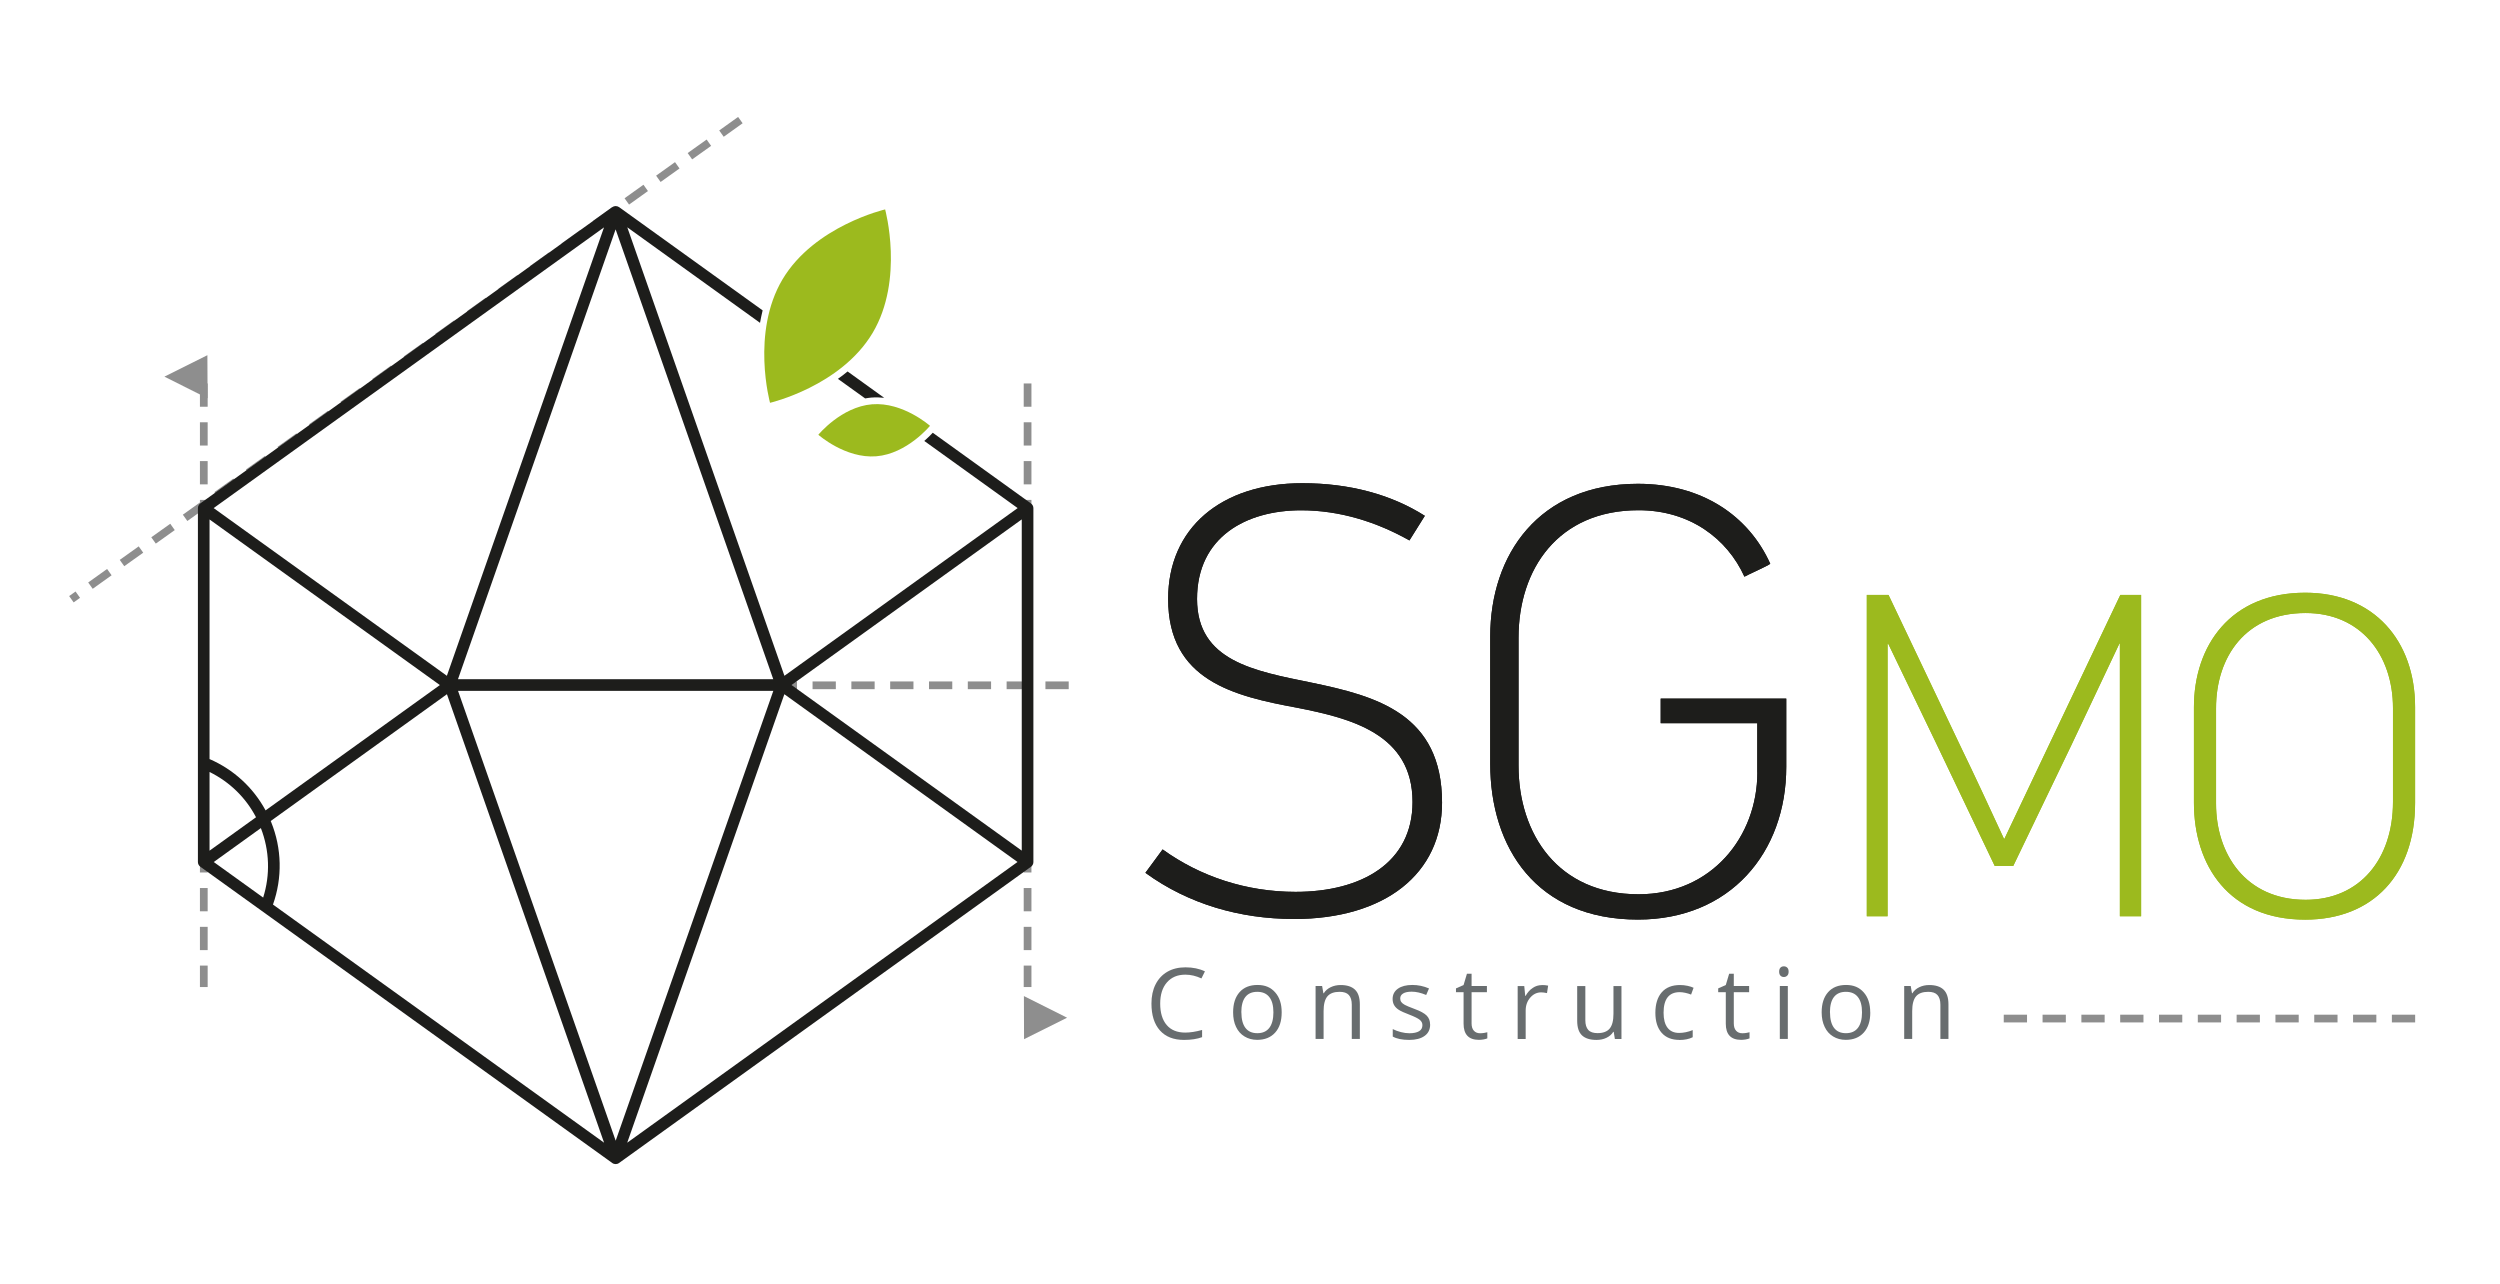 <?xml version="1.0" encoding="UTF-8"?><svg id="Calque_1" xmlns="http://www.w3.org/2000/svg" viewBox="0 0 371.64 190.8"><defs><style>.cls-1{fill:#686d6f;}.cls-2{fill:#9cba1e;}.cls-3{fill:#8e8e8e;}.cls-4{fill:#1d1d1b;}</style></defs><g><g><path class="cls-4" d="M192.32,136.61c-7.96,0-15.65-2.2-22.05-6.86l2.56-3.48c5.58,4.03,12.44,6.31,19.76,6.31,9.79,0,17.39-4.3,17.39-13.36,0-10.16-9.24-12.44-17.11-14-9.42-1.74-19.22-4.03-19.22-16.19,0-10.52,7.87-17.2,19.95-17.2,6.95,0,13.17,1.65,18.21,4.85l-2.29,3.66c-4.85-2.74-10.34-4.48-16.1-4.48-8.14,0-15.47,3.94-15.47,13.18s8.51,10.7,17.02,12.44c9.7,2.01,19.4,4.67,19.4,17.84,0,10.52-8.42,17.3-22.05,17.3Z"/><path class="cls-4" d="M261.23,114.83v-7.32h-14.36v-3.66h18.67v10.16c0,12.72-8.33,22.69-22.05,22.69-15.1,0-21.96-10.7-21.96-23.15v-18.94c0-12.17,7.23-22.69,21.96-22.69,9.52,0,16.47,4.76,19.67,11.89-.46,.36-3.39,1.65-3.84,1.92-2.56-5.67-8.14-9.88-15.74-9.88-11.98,0-17.84,8.78-17.84,18.94v19.03c0,10.16,5.86,19.12,17.84,19.12,10.89,0,17.66-8.6,17.66-18.12Z"/><path class="cls-2" d="M315.14,95.65h-.07l-7.14,15.1-8.65,17.98h-2.75l-8.65-18.12-7.21-14.97q0,.07-.07,.07v40.5h-3.09v-47.77h3.23l10.71,22.52c2.2,4.53,4.32,9.13,6.45,13.73h.07l6.52-13.73,10.71-22.52h3.09v47.77h-3.16v-40.57Z"/><path class="cls-2" d="M359.02,105.13v14.21c0,10.64-6.25,17.37-16.34,17.37-11.33,0-16.54-8.03-16.54-17.37v-14.21c0-9.13,5.42-17.02,16.54-17.02,10.23,0,16.34,7.14,16.34,17.02Zm-29.59,.14v14.21c0,7.48,4.39,14.28,13.32,14.28,8.1,0,12.98-6.11,12.98-14.55v-13.94c0-7.96-4.81-14.14-12.98-14.14-8.92,0-13.32,6.52-13.32,14.14Z"/></g><path class="cls-3" d="M153.33,146.73h-1.15v-3.19h1.15v3.19Zm0-5.49h-1.15v-3.46h1.15v3.46Zm0-5.77h-1.15v-3.46h1.15v3.46Zm0-5.77h-1.15v-3.46h1.15v3.46Zm0-5.77h-1.15v-3.46h1.15v3.46Zm0-5.77h-1.15v-3.46h1.15v3.46Zm0-5.77h-1.15v-3.46h1.15v3.46Zm0-5.77h-1.15v-3.46h1.15v3.46Zm0-5.77h-1.15v-3.46h1.15v3.46Zm0-5.77h-1.15v-3.46h1.15v3.46Zm0-5.77h-1.15v-3.46h1.15v3.46Zm0-5.77h-1.15v-3.46h1.15v3.46Zm0-5.77h-1.15v-3.46h1.15v3.46Zm0-5.77h-1.15v-3.46h1.15v3.46Zm0-5.77h-1.15v-3.46h1.15v3.46Zm0-5.77h-1.15v-3.46h1.15v3.46Z"/><path class="cls-3" d="M10.95,89.55l-.67-.94,.95-.68,.67,.94-.95,.68Zm2.83-2.02l-.67-.94,2.81-2.01,.67,.94-2.81,2.01Zm4.69-3.36l-.67-.94,2.82-2.01,.67,.94-2.82,2.01Zm4.69-3.36l-.67-.94,2.82-2.01,.67,.94-2.82,2.01Zm4.69-3.36l-.67-.94,2.81-2.01,.67,.94-2.81,2.01Zm4.69-3.36l-.67-.94,2.82-2.01,.67,.94-2.82,2.01Zm4.69-3.36l-.67-.94,2.82-2.01,.67,.94-2.82,2.01Zm4.69-3.36l-.67-.94,2.81-2.01,.67,.94-2.81,2.01Zm4.69-3.36l-.67-.94,2.82-2.01,.67,.94-2.82,2.01Zm4.69-3.36l-.67-.94,2.82-2.01,.67,.94-2.82,2.01Zm4.69-3.36l-.67-.94,2.81-2.01,.67,.94-2.81,2.01Zm4.69-3.36l-.67-.94,2.82-2.01,.67,.94-2.82,2.01Zm4.69-3.36l-.67-.94,2.81-2.01,.67,.94-2.81,2.01Zm4.69-3.36l-.67-.94,2.81-2.01,.67,.94-2.81,2.01Zm4.69-3.36l-.67-.94,2.82-2.01,.67,.94-2.82,2.01Zm4.69-3.36l-.67-.94,2.81-2.01,.67,.94-2.81,2.01Zm4.69-3.36l-.67-.94,2.81-2.01,.67,.94-2.81,2.01Zm4.69-3.36l-.67-.94,2.82-2.01,.67,.94-2.82,2.01Zm4.69-3.36l-.67-.94,2.81-2.01,.67,.94-2.81,2.01Zm4.69-3.36l-.67-.94,2.81-2.01,.67,.94-2.81,2.01Zm4.69-3.36l-.67-.94,2.82-2.01,.67,.94-2.82,2.01Zm4.69-3.36l-.67-.94,2.81-2.01,.67,.94-2.81,2.01Z"/><path class="cls-3" d="M30.87,146.73h-1.15v-3.19h1.15v3.19Zm0-5.49h-1.15v-3.46h1.15v3.46Zm0-5.77h-1.15v-3.46h1.15v3.46Zm0-5.77h-1.15v-3.46h1.15v3.46Zm0-5.77h-1.15v-3.46h1.15v3.46Zm0-5.77h-1.15v-3.46h1.15v3.46Zm0-5.77h-1.15v-3.46h1.15v3.46Zm0-5.77h-1.15v-3.46h1.15v3.46Zm0-5.77h-1.15v-3.46h1.15v3.46Zm0-5.77h-1.15v-3.46h1.15v3.46Zm0-5.77h-1.15v-3.46h1.15v3.46Zm0-5.77h-1.15v-3.46h1.15v3.46Zm0-5.77h-1.15v-3.46h1.15v3.46Zm0-5.77h-1.15v-3.46h1.15v3.46Zm0-5.77h-1.15v-3.46h1.15v3.46Zm0-5.77h-1.15v-3.46h1.15v3.46Z"/><path class="cls-3" d="M158.87,102.45h-3.46v-1.15h3.46v1.15Zm-5.77,0h-3.46v-1.15h3.46v1.15Zm-5.77,0h-3.46v-1.15h3.46v1.15Zm-5.77,0h-3.46v-1.15h3.46v1.15Zm-5.77,0h-3.46v-1.15h3.46v1.15Zm-5.77,0h-3.46v-1.15h3.46v1.15Zm-5.77,0h-3.46v-1.15h3.46v1.15Zm-5.77,0h-3.46v-1.15h3.46v1.15Zm-5.77,0h-3.46v-1.15h3.46v1.15Zm-5.77,0h-3.46v-1.15h3.46v1.15Zm-5.77,0h-3.46v-1.15h3.46v1.15Zm-5.77,0h-3.46v-1.15h3.46v1.15Zm-5.77,0h-3.46v-1.15h3.46v1.15Zm-5.77,0h-3.46v-1.15h3.46v1.15Zm-5.77,0h-3.46v-1.15h3.46v1.15Zm-5.77,0h-3.46v-1.15h3.46v1.15Z"/><polygon class="cls-3" points="30.86 59.21 24.44 55.99 30.83 52.8 30.86 59.21"/><polygon class="cls-3" points="152.21 148.07 158.63 151.29 152.23 154.48 152.21 148.07"/><path class="cls-2" d="M129.72,49.49c-4.73,7.94-15.25,10.39-15.25,10.39,0,0-2.86-10.42,1.86-18.36,4.73-7.94,15.25-10.39,15.25-10.39,0,0,2.86,10.42-1.86,18.36Z"/><path class="cls-2" d="M130.26,67.83c-4.58,.37-8.61-3.2-8.61-3.2,0,0,3.41-4.16,7.99-4.53,4.58-.37,8.61,3.2,8.61,3.2,0,0-3.41,4.16-7.99,4.53Z"/><g><path class="cls-4" d="M153.62,75.53c0-.28-.15-.55-.37-.69h.01s-.06-.05-.06-.05l-.05-.03-14.49-10.43c-.27,.29-.7,.74-1.26,1.22l13.88,9.98-34.67,24.93h0s-23.36-66.67-23.36-66.67h0s19.73,14.2,19.73,14.2c.11-.61,.24-1.23,.39-1.85l-21.34-15.35c-.31-.21-.71-.21-1.01,0L29.84,74.79l-.06,.04h.01c-.22,.15-.37,.42-.37,.7v52.62c0,.28,.15,.55,.37,.7h0s61.23,44.04,61.23,44.04c.15,.11,.33,.16,.5,.16s.35-.05,.5-.16l61.17-43.99s0,0,0,0c0,0,0,0,0,0l.06-.04h0c.22-.15,.37-.42,.37-.7v-52.62Zm-62.1-41.42l23.43,66.86h-46.87l23.43-66.86Zm-1.73-.31h0s-23.36,66.66-23.36,66.66h0s-34.67-24.93-34.67-24.93l58.03-41.73Zm-24.4,68.04l-25.91,18.63c-1.84-3.4-4.74-6.07-8.33-7.63v-35.62l34.24,24.62Zm-34.24,12.92c2.98,1.47,5.38,3.8,6.91,6.73l-6.91,4.97v-11.7Zm.63,13.38l7-5.04c1.29,3.34,1.41,6.95,.34,10.33l-7.35-5.29h0Zm8.8,6.33c1.41-4,1.33-8.32-.28-12.29-.02-.04-.04-.09-.06-.13l26.2-18.85h0s23.36,66.67,23.36,66.67l-49.22-35.4Zm50.94,35.09l-23.43-66.86h46.87l-23.43,66.86Zm1.72,.31l23.36-66.67h0s34.66,24.94,34.66,24.94l-58.02,41.73Zm58.65-43.42l-34.23-24.62,34.23-24.62v49.24Z"/><path class="cls-4" d="M129.56,59.1c.64-.05,1.27-.03,1.88,.04l-5.44-3.92c-.47,.39-.95,.76-1.44,1.1l4.05,2.91c.31-.06,.63-.1,.95-.13Z"/></g></g><g><path class="cls-1" d="M176.2,144.89c-1.15,0-2.06,.38-2.73,1.15-.67,.77-1,1.82-1,3.16s.32,2.43,.97,3.18c.64,.75,1.56,1.12,2.75,1.12,.73,0,1.57-.13,2.51-.39v1.07c-.73,.27-1.62,.41-2.69,.41-1.55,0-2.74-.47-3.58-1.41-.84-.94-1.26-2.27-1.26-4,0-1.08,.2-2.03,.61-2.84s.99-1.44,1.75-1.88c.76-.44,1.66-.66,2.7-.66,1.1,0,2.06,.2,2.89,.6l-.52,1.05c-.79-.37-1.59-.56-2.38-.56Z"/><path class="cls-1" d="M190.53,150.5c0,1.28-.32,2.28-.97,3-.65,.72-1.54,1.08-2.68,1.08-.7,0-1.33-.17-1.87-.5-.55-.33-.97-.8-1.26-1.42-.3-.62-.44-1.34-.44-2.17,0-1.28,.32-2.28,.96-3,.64-.72,1.53-1.07,2.67-1.07s1.98,.37,2.62,1.1c.65,.73,.97,1.72,.97,2.97Zm-5.99,0c0,1,.2,1.77,.6,2.3s.99,.79,1.77,.79,1.37-.26,1.78-.79c.4-.52,.61-1.29,.61-2.3s-.2-1.76-.61-2.28c-.4-.52-1-.78-1.79-.78s-1.37,.26-1.77,.77c-.4,.51-.6,1.28-.6,2.29Z"/><path class="cls-1" d="M200.95,154.44v-5.09c0-.64-.15-1.12-.44-1.44-.29-.32-.75-.47-1.37-.47-.82,0-1.43,.22-1.81,.67s-.57,1.18-.57,2.2v4.13h-1.19v-7.87h.97l.19,1.08h.06c.24-.39,.59-.69,1.03-.9,.44-.21,.93-.32,1.47-.32,.95,0,1.66,.23,2.14,.69s.72,1.19,.72,2.19v5.13h-1.19Z"/><path class="cls-1" d="M212.6,152.3c0,.73-.27,1.3-.82,1.69-.55,.4-1.31,.6-2.3,.6-1.04,0-1.86-.17-2.44-.5v-1.11c.38,.19,.78,.34,1.22,.45,.43,.11,.85,.17,1.25,.17,.62,0,1.1-.1,1.44-.3s.5-.5,.5-.91c0-.31-.13-.57-.4-.79-.27-.22-.78-.47-1.55-.77-.73-.27-1.25-.51-1.56-.71-.31-.2-.54-.43-.69-.69-.15-.26-.23-.57-.23-.93,0-.64,.26-1.15,.78-1.52,.52-.37,1.24-.56,2.15-.56,.85,0,1.67,.17,2.48,.52l-.42,.97c-.79-.33-1.5-.49-2.15-.49-.56,0-.99,.09-1.28,.27-.29,.18-.43,.42-.43,.73,0,.21,.05,.39,.16,.54,.11,.15,.28,.29,.52,.42s.7,.33,1.38,.58c.93,.34,1.56,.68,1.89,1.03s.49,.78,.49,1.3Z"/><path class="cls-1" d="M220.02,153.6c.21,0,.41-.02,.61-.05,.2-.03,.35-.06,.47-.1v.91c-.13,.06-.32,.11-.57,.16-.25,.04-.48,.06-.68,.06-1.52,0-2.28-.8-2.28-2.4v-4.68h-1.13v-.57l1.13-.5,.5-1.68h.69v1.82h2.28v.93h-2.28v4.63c0,.47,.11,.84,.34,1.09,.22,.25,.53,.38,.93,.38Z"/><path class="cls-1" d="M229.2,146.43c.35,0,.66,.03,.94,.09l-.17,1.11c-.33-.07-.61-.11-.86-.11-.64,0-1.18,.26-1.63,.78-.45,.52-.68,1.16-.68,1.93v4.22h-1.19v-7.87h.98l.14,1.46h.06c.29-.51,.64-.91,1.06-1.18,.41-.28,.86-.42,1.36-.42Z"/><path class="cls-1" d="M235.67,146.57v5.1c0,.64,.15,1.12,.44,1.44,.29,.32,.75,.47,1.37,.47,.82,0,1.42-.22,1.8-.67,.38-.45,.57-1.18,.57-2.2v-4.13h1.19v7.87h-.98l-.17-1.06h-.07c-.24,.39-.58,.68-1.02,.89-.43,.21-.93,.31-1.48,.31-.96,0-1.67-.23-2.15-.68-.48-.46-.71-1.18-.71-2.18v-5.15h1.21Z"/><path class="cls-1" d="M249.66,154.59c-1.14,0-2.02-.35-2.64-1.05-.62-.7-.94-1.69-.94-2.98s.32-2.33,.95-3.05c.63-.72,1.54-1.08,2.71-1.08,.38,0,.76,.04,1.13,.12,.38,.08,.67,.18,.89,.29l-.37,1.01c-.26-.11-.55-.19-.86-.26s-.59-.1-.83-.1c-1.6,0-2.4,1.02-2.4,3.06,0,.97,.19,1.71,.58,2.22,.39,.52,.97,.78,1.73,.78,.66,0,1.33-.14,2.02-.42v1.06c-.53,.27-1.19,.41-1.99,.41Z"/><path class="cls-1" d="M259,153.6c.21,0,.41-.02,.61-.05,.2-.03,.35-.06,.47-.1v.91c-.13,.06-.32,.11-.57,.16-.25,.04-.48,.06-.68,.06-1.52,0-2.28-.8-2.28-2.4v-4.68h-1.13v-.57l1.13-.5,.5-1.68h.69v1.82h2.28v.93h-2.28v4.63c0,.47,.11,.84,.34,1.09,.22,.25,.53,.38,.93,.38Z"/><path class="cls-1" d="M264.48,144.44c0-.27,.07-.47,.2-.6,.13-.13,.3-.19,.5-.19s.36,.06,.5,.19c.14,.13,.21,.33,.21,.6s-.07,.47-.21,.6c-.14,.13-.3,.2-.5,.2-.2,0-.37-.07-.5-.2-.13-.13-.2-.33-.2-.6Zm1.29,10h-1.19v-7.87h1.19v7.87Z"/><path class="cls-1" d="M278.03,150.5c0,1.28-.32,2.28-.97,3-.65,.72-1.54,1.08-2.68,1.08-.7,0-1.33-.17-1.87-.5-.55-.33-.97-.8-1.26-1.42-.3-.62-.45-1.34-.45-2.17,0-1.28,.32-2.28,.96-3,.64-.72,1.53-1.07,2.67-1.07s1.97,.37,2.62,1.1c.65,.73,.97,1.72,.97,2.97Zm-5.99,0c0,1,.2,1.77,.6,2.3s.99,.79,1.77,.79,1.37-.26,1.78-.79c.4-.52,.61-1.29,.61-2.3s-.2-1.76-.61-2.28c-.4-.52-1-.78-1.79-.78s-1.37,.26-1.77,.77c-.4,.51-.6,1.28-.6,2.29Z"/><path class="cls-1" d="M288.45,154.44v-5.09c0-.64-.15-1.12-.44-1.44-.29-.32-.75-.47-1.37-.47-.82,0-1.43,.22-1.81,.67s-.57,1.18-.57,2.2v4.13h-1.19v-7.87h.97l.19,1.08h.06c.24-.39,.59-.69,1.03-.9,.44-.21,.93-.32,1.47-.32,.95,0,1.66,.23,2.14,.69s.72,1.19,.72,2.19v5.13h-1.19Z"/></g><path class="cls-3" d="M297.87,151.99v-1.15h3.46v1.15h-3.46Zm5.77,0v-1.15h3.46v1.15h-3.46Zm5.77,0v-1.15h3.46v1.15h-3.46Zm5.77,0v-1.15h3.46v1.15h-3.46Zm5.77,0v-1.15h3.46v1.15h-3.46Zm5.77,0v-1.15h3.46v1.15h-3.46Zm5.77,0v-1.15h3.46v1.15h-3.46Zm5.77,0v-1.15h3.46v1.15h-3.46Zm5.77,0v-1.15h3.46v1.15h-3.46Zm5.77,0v-1.15h3.46v1.15h-3.46Zm5.77,0v-1.15h3.46v1.15h-3.46Z"/><g><path class="cls-4" d="M192.32,136.61c-7.96,0-15.65-2.2-22.05-6.86l2.56-3.48c5.58,4.03,12.44,6.31,19.76,6.31,9.79,0,17.39-4.3,17.39-13.36,0-10.16-9.24-12.44-17.11-14-9.42-1.74-19.22-4.03-19.22-16.19,0-10.52,7.87-17.2,19.95-17.2,6.95,0,13.17,1.65,18.21,4.85l-2.29,3.66c-4.85-2.74-10.34-4.48-16.1-4.48-8.14,0-15.47,3.94-15.47,13.18s8.51,10.7,17.02,12.44c9.7,2.01,19.4,4.67,19.4,17.84,0,10.52-8.42,17.3-22.05,17.3Z"/><path class="cls-4" d="M261.23,114.83v-7.32h-14.36v-3.66h18.67v10.16c0,12.72-8.33,22.69-22.05,22.69-15.1,0-21.96-10.7-21.96-23.15v-18.94c0-12.17,7.23-22.69,21.96-22.69,9.52,0,16.47,4.76,19.67,11.89-.46,.36-3.39,1.65-3.84,1.92-2.56-5.67-8.14-9.88-15.74-9.88-11.98,0-17.84,8.78-17.84,18.94v19.03c0,10.16,5.86,19.12,17.84,19.12,10.89,0,17.66-8.6,17.66-18.12Z"/><path class="cls-2" d="M315.14,95.65h-.07l-7.14,15.1-8.65,17.98h-2.75l-8.65-18.12-7.21-14.97q0,.07-.07,.07v40.5h-3.09v-47.77h3.23l10.71,22.52c2.2,4.53,4.32,9.13,6.45,13.73h.07l6.52-13.73,10.71-22.52h3.09v47.77h-3.16v-40.57Z"/><path class="cls-2" d="M359.02,105.13v14.21c0,10.64-6.25,17.37-16.34,17.37-11.33,0-16.54-8.03-16.54-17.37v-14.21c0-9.13,5.42-17.02,16.54-17.02,10.23,0,16.34,7.14,16.34,17.02Zm-29.59,.14v14.21c0,7.48,4.39,14.28,13.32,14.28,8.1,0,12.98-6.11,12.98-14.55v-13.94c0-7.96-4.81-14.14-12.98-14.14-8.92,0-13.32,6.52-13.32,14.14Z"/></g></svg>